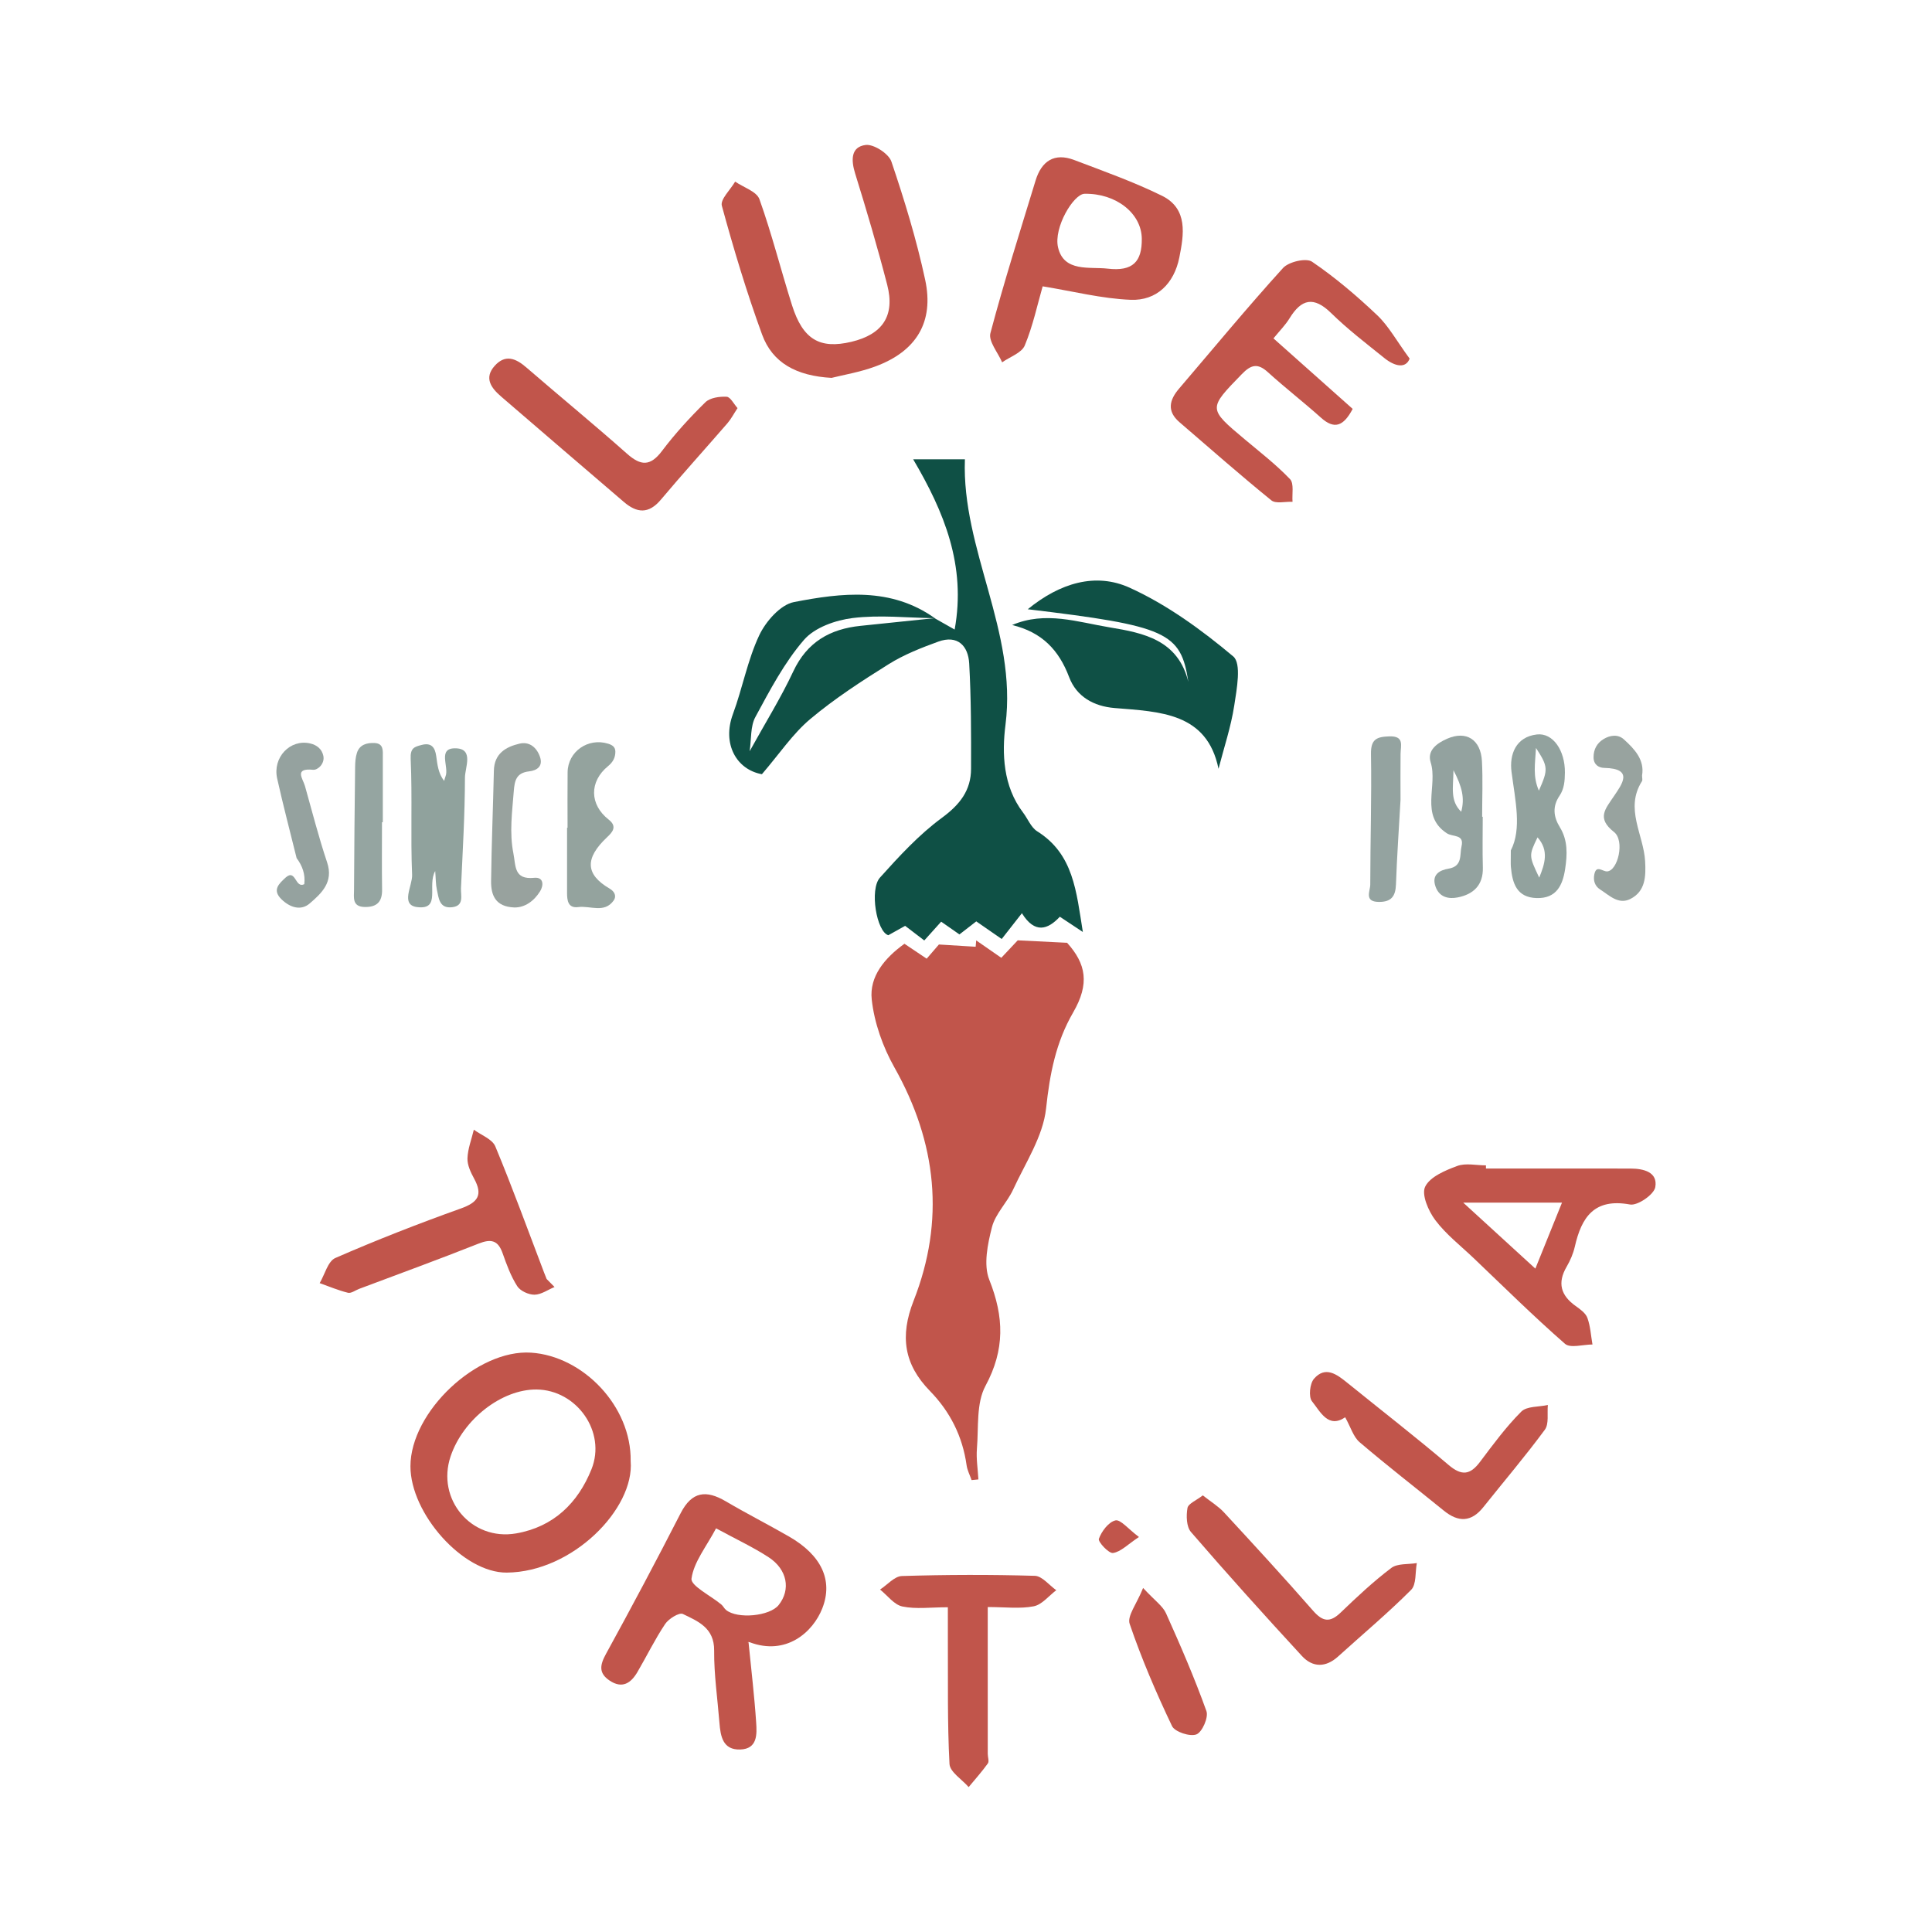 <?xml version="1.0" encoding="utf-8"?>
<!-- Generator: Adobe Illustrator 17.0.0, SVG Export Plug-In . SVG Version: 6.00 Build 0)  -->
<!DOCTYPE svg PUBLIC "-//W3C//DTD SVG 1.1//EN" "http://www.w3.org/Graphics/SVG/1.1/DTD/svg11.dtd">
<svg version="1.1" id="Layer_1" xmlns="http://www.w3.org/2000/svg" xmlns:xlink="http://www.w3.org/1999/xlink" x="0px" y="0px"
	 width="200px" height="200px" viewBox="0 0 200 200" enable-background="new 0 0 200 200" xml:space="preserve">

<g>
	<path fill="#C1554B" d="M110.466,97.597c1.963,2.182,2.352,4.232,0.628,7.209c-1.802,3.112-2.42,6.374-2.804,9.941
		c-0.311,2.889-2.139,5.635-3.409,8.391c-0.624,1.355-1.837,2.505-2.194,3.899c-0.448,1.75-0.894,3.896-0.276,5.447
		c1.53,3.84,1.632,7.224-0.393,10.98c-0.971,1.801-0.706,4.296-0.886,6.485c-0.087,1.056,0.093,2.133,0.152,3.2
		c-0.235,0.023-0.469,0.047-0.704,0.07c-0.177-0.509-0.443-1.006-0.517-1.531c-0.42-2.993-1.7-5.546-3.803-7.702
		c-2.667-2.734-3.127-5.66-1.681-9.339c3.258-8.291,2.404-16.355-1.992-24.152c-1.198-2.124-2.081-4.617-2.345-7.024
		c-0.263-2.402,1.365-4.32,3.387-5.773c0.786,0.527,1.467,0.984,2.301,1.544c0.52-0.603,1.032-1.197,1.266-1.468
		c1.443,0.089,2.624,0.161,3.804,0.234c0.019-0.22,0.037-0.439,0.056-0.659c0.838,0.582,1.677,1.164,2.598,1.803
		c0.743-0.789,1.409-1.497,1.702-1.809C107.111,97.431,108.438,97.496,110.466,97.597z"/>
	<path fill="#0F5045" d="M96.743,63.992c0.66,0.374,1.319,0.747,2.082,1.18c1.207-6.632-1.089-12.185-4.295-17.627
		c2.205,0,3.713,0,5.356,0c-0.347,9.358,5.431,17.799,4.203,27.473c-0.376,2.96-0.266,6.362,1.816,9.095
		c0.495,0.649,0.824,1.541,1.465,1.943c3.762,2.358,4.046,6.207,4.726,10.422c-0.997-0.661-1.64-1.087-2.382-1.579
		c-1.252,1.343-2.596,1.783-3.927-0.363c-0.788,1.006-1.394,1.779-2.091,2.669c-0.968-0.67-1.758-1.217-2.633-1.824
		c-0.595,0.461-1.17,0.906-1.742,1.35c-0.641-0.447-1.238-0.864-1.892-1.32c-0.622,0.693-1.158,1.289-1.748,1.945
		c-0.663-0.506-1.252-0.956-1.981-1.513c-0.57,0.318-1.192,0.665-1.74,0.971c-1.218-0.353-1.966-4.741-0.865-5.967
		c1.983-2.208,4.034-4.44,6.407-6.184c1.863-1.37,3.015-2.836,3.021-5.08c0.01-3.634,0.011-7.274-0.192-10.9
		c-0.102-1.821-1.197-2.992-3.204-2.261c-1.761,0.641-3.546,1.342-5.125,2.329c-2.802,1.751-5.602,3.566-8.125,5.685
		c-1.814,1.523-3.177,3.583-5.005,5.71c-2.637-0.475-4.138-3.146-3.002-6.219c0.995-2.692,1.513-5.587,2.726-8.163
		c0.675-1.432,2.192-3.164,3.587-3.436c4.957-0.964,10.051-1.567,14.592,1.668c-2.842-0.042-5.709-0.359-8.496-0.018
		c-1.78,0.218-3.939,0.977-5.047,2.256c-2.04,2.357-3.535,5.22-5.036,7.992c-0.528,0.976-0.407,2.304-0.594,3.544
		c1.622-2.937,3.233-5.525,4.517-8.265c1.426-3.041,3.8-4.394,6.97-4.718C91.641,64.528,94.192,64.258,96.743,63.992z"/>
	<path fill="#C1554B" d="M77.488,170.009c0.276,2.798,0.606,5.539,0.789,8.29c0.081,1.219,0.156,2.751-1.65,2.809
		c-1.803,0.058-2.041-1.371-2.152-2.775c-0.197-2.492-0.567-4.985-0.547-7.475c0.019-2.349-1.679-3.027-3.24-3.78
		c-0.375-0.181-1.467,0.492-1.833,1.039c-1.062,1.587-1.902,3.32-2.87,4.973c-0.671,1.145-1.568,1.759-2.877,0.884
		c-1.157-0.774-1.007-1.617-0.377-2.764c2.644-4.816,5.223-9.669,7.727-14.559c1.163-2.273,2.649-2.429,4.677-1.234
		c2.155,1.269,4.389,2.403,6.557,3.651c3.324,1.914,4.574,4.509,3.435,7.422c-0.965,2.468-3.743,4.947-7.533,3.509
		C77.47,169.951,77.292,170.047,77.488,170.009z M74.127,158.213c-1.018,1.921-2.311,3.492-2.542,5.205
		c-0.1,0.74,2,1.771,3.09,2.683c0.188,0.157,0.296,0.41,0.486,0.564c1.19,0.964,4.529,0.642,5.447-0.513
		c1.268-1.595,0.906-3.681-1.049-4.953C77.964,160.161,76.221,159.351,74.127,158.213z"/>
	<path fill="#C1554B" d="M65.286,151.253c0.411,4.912-5.996,11.488-12.83,11.542c-4.53,0.036-9.973-6.123-9.967-11.009
		c0.008-5.643,6.903-12.129,12.491-11.759C60.366,140.384,65.376,145.579,65.286,151.253z M55.545,143.841
		c-3.598-0.034-7.601,3.078-8.897,6.915c-1.504,4.453,2.155,8.787,6.783,7.982c3.88-0.675,6.396-3.153,7.798-6.639
		C62.791,148.215,59.689,143.88,55.545,143.841z"/>
	<path fill="#0F5045" d="M104.775,64.702c3.455-1.474,6.802-0.3,10.107,0.245c3.48,0.574,7.065,1.285,8.134,5.639
		c-0.773-5.141-2.239-5.793-16.623-7.517c3.32-2.715,7.019-3.838,10.563-2.223c3.866,1.761,7.439,4.36,10.709,7.107
		c0.866,0.727,0.366,3.372,0.105,5.077c-0.34,2.216-1.067,4.372-1.629,6.556c-1.189-5.816-6.048-5.904-10.759-6.291
		c-2.149-0.176-3.94-1.171-4.706-3.2C109.611,67.279,107.861,65.448,104.775,64.702z"/>
	<path fill="#C1554B" d="M86.083,39.118c-3.652-0.204-6.123-1.558-7.193-4.488c-1.596-4.37-2.94-8.84-4.165-13.33
		c-0.18-0.659,0.887-1.657,1.377-2.499c0.867,0.598,2.229,1.019,2.516,1.824c1.287,3.601,2.217,7.328,3.374,10.979
		c1.121,3.539,2.868,4.56,6.149,3.778c3.227-0.769,4.529-2.702,3.702-5.9c-0.999-3.869-2.134-7.707-3.319-11.524
		c-0.434-1.399-0.444-2.756,1.086-2.951c0.836-0.106,2.389,0.895,2.668,1.72c1.359,4.013,2.603,8.09,3.494,12.229
		c0.944,4.388-0.913,7.408-5.147,8.976C89.004,38.533,87.265,38.818,86.083,39.118z"/>
	<path fill="#C1554B" d="M145.925,37.126c-0.388,1.015-1.476,0.86-2.638-0.076c-1.866-1.503-3.78-2.968-5.487-4.64
		c-1.803-1.766-3.078-1.467-4.311,0.548c-0.423,0.691-1.015,1.278-1.66,2.072c2.826,2.515,5.532,4.924,8.2,7.299
		c-0.962,1.822-1.908,2.142-3.282,0.911c-1.799-1.613-3.716-3.094-5.504-4.718c-1.056-0.96-1.743-0.768-2.689,0.206
		c-3.485,3.588-3.513,3.55,0.303,6.753c1.595,1.339,3.256,2.622,4.687,4.121c0.431,0.452,0.192,1.544,0.259,2.343
		c-0.744-0.034-1.728,0.228-2.193-0.149c-3.232-2.623-6.358-5.375-9.513-8.092c-1.318-1.135-1.053-2.29-0.043-3.472
		c3.573-4.178,7.073-8.421,10.766-12.49c0.586-0.645,2.393-1.064,2.999-0.652c2.397,1.63,4.634,3.534,6.742,5.534
		C143.741,33.739,144.548,35.245,145.925,37.126z"/>
	<path fill="#C1554B" d="M153.827,120.965c4.991,0,9.982-0.006,14.973,0.004c1.351,0.002,2.833,0.367,2.554,1.926
		c-0.137,0.768-1.833,1.937-2.615,1.794c-3.699-0.679-5.018,1.304-5.714,4.363c-0.164,0.721-0.472,1.437-0.846,2.077
		c-0.984,1.682-0.605,2.976,0.934,4.07c0.469,0.334,1.034,0.735,1.213,1.229c0.314,0.867,0.364,1.831,0.525,2.754
		c-0.967-0.002-2.293,0.408-2.843-0.072c-3.254-2.844-6.331-5.891-9.462-8.875c-1.349-1.286-2.858-2.455-3.965-3.926
		c-0.712-0.946-1.446-2.646-1.049-3.463c0.499-1.027,2.074-1.684,3.317-2.145c0.878-0.326,1.976-0.063,2.976-0.063
		C153.825,120.746,153.826,120.855,153.827,120.965z M161.697,124.497c-3.571,0-6.565,0-10.223,0
		c2.664,2.437,4.866,4.452,7.466,6.829C159.91,128.923,160.715,126.929,161.697,124.497z"/>
	<path fill="#C1554B" d="M107.936,29.641c-0.545,1.891-1.005,4.087-1.853,6.123c-0.322,0.772-1.535,1.173-2.342,1.744
		c-0.435-1.016-1.436-2.182-1.213-3.024c1.405-5.304,3.072-10.539,4.673-15.79c0.616-2.021,1.94-2.914,4.004-2.129
		c3.056,1.162,6.154,2.26,9.081,3.699c2.733,1.344,2.261,4.05,1.801,6.373c-0.545,2.758-2.384,4.501-5.025,4.399
		C114.055,30.919,111.072,30.15,107.936,29.641z M118.198,24.712c-0.027-2.635-2.674-4.713-5.926-4.652
		c-1.135,0.021-3.222,3.496-2.744,5.549c0.605,2.598,3.286,1.985,5.139,2.201C117.282,28.115,118.223,27.08,118.198,24.712z"/>
	<path fill="#C1554B" d="M102.251,166.36c0,5.241-0.001,10.223,0.002,15.205c0,0.334,0.163,0.768,0.01,0.983
		c-0.611,0.854-1.317,1.641-1.988,2.452c-0.692-0.797-1.938-1.564-1.983-2.395c-0.227-4.244-0.145-8.505-0.169-12.759
		c-0.006-1.063-0.001-2.125-0.001-3.463c-1.77,0-3.291,0.214-4.707-0.08c-0.855-0.177-1.546-1.142-2.311-1.753
		c0.753-0.488,1.493-1.376,2.261-1.4c4.585-0.141,9.178-0.153,13.762-0.021c0.753,0.022,1.48,0.97,2.219,1.489
		c-0.774,0.581-1.482,1.499-2.337,1.666C105.582,166.562,104.061,166.36,102.251,166.36z"/>
	<path fill="#C1554B" d="M57.405,133.231c-0.692,0.287-1.383,0.79-2.077,0.796c-0.61,0.005-1.472-0.39-1.787-0.885
		c-0.661-1.037-1.098-2.235-1.511-3.407c-0.475-1.348-1.195-1.511-2.488-0.997c-4.096,1.627-8.239,3.133-12.364,4.685
		c-0.388,0.146-0.823,0.485-1.155,0.404c-0.998-0.245-1.956-0.653-2.93-0.998c0.529-0.894,0.85-2.265,1.622-2.602
		c4.264-1.862,8.607-3.558,12.99-5.125c1.764-0.63,2.302-1.387,1.383-3.078c-0.353-0.649-0.72-1.414-0.696-2.113
		c0.034-0.995,0.423-1.979,0.66-2.967c0.762,0.568,1.909,0.976,2.223,1.731c1.788,4.298,3.378,8.678,5.036,13.03
		c0.089,0.233,0.183,0.463,0.275,0.694C56.858,132.676,57.132,132.954,57.405,133.231z"/>
	<path fill="#C1554B" d="M76.35,42.247c-0.406,0.616-0.674,1.139-1.048,1.57c-2.288,2.643-4.639,5.233-6.889,7.909
		c-1.267,1.507-2.481,1.396-3.842,0.226c-4.234-3.638-8.483-7.259-12.705-10.911c-0.997-0.862-1.8-1.9-0.652-3.176
		c1.084-1.205,2.164-0.785,3.252,0.156c3.465,2.995,7.009,5.9,10.433,8.94c1.436,1.275,2.418,1.332,3.636-0.284
		c1.35-1.791,2.883-3.462,4.484-5.034c0.481-0.472,1.465-0.609,2.202-0.572C75.611,41.091,75.963,41.819,76.35,42.247z"/>
	<path fill="#C1554B" d="M139.253,146.717c-1.76,1.199-2.581-0.594-3.436-1.656c-0.369-0.458-0.228-1.835,0.208-2.334
		c1.184-1.355,2.367-0.453,3.449,0.422c3.496,2.829,7.052,5.587,10.478,8.499c1.358,1.154,2.232,1.049,3.257-0.313
		c1.351-1.795,2.694-3.623,4.273-5.205c0.572-0.573,1.814-0.476,2.751-0.685c-0.086,0.866,0.132,1.956-0.311,2.558
		c-2.022,2.746-4.24,5.346-6.367,8.016c-1.25,1.568-2.589,1.582-4.086,0.367c-2.91-2.362-5.875-4.658-8.724-7.09
		C140.097,148.742,139.828,147.745,139.253,146.717z"/>
	<path fill="#C1554B" d="M124.515,154.801c0.833,0.66,1.605,1.126,2.193,1.762c3.106,3.362,6.206,6.732,9.219,10.177
		c0.999,1.142,1.749,1.259,2.857,0.194c1.679-1.614,3.389-3.218,5.242-4.619c0.642-0.485,1.749-0.355,2.644-0.506
		c-0.179,0.944-0.032,2.213-0.593,2.775c-2.406,2.411-5.029,4.605-7.557,6.896c-1.284,1.163-2.636,1.15-3.748-0.056
		c-3.889-4.22-7.731-8.486-11.482-12.829c-0.475-0.549-0.503-1.687-0.363-2.486C123.008,155.651,123.843,155.325,124.515,154.801z"
		/>
	<path fill="#C1554B" d="M118.334,164.386c1.223,1.322,2.033,1.867,2.373,2.624c1.496,3.331,2.951,6.689,4.182,10.123
		c0.232,0.647-0.435,2.176-1.036,2.411c-0.66,0.259-2.237-0.259-2.525-0.862c-1.643-3.446-3.155-6.972-4.386-10.582
		C116.664,167.283,117.681,166.025,118.334,164.386z"/>
	<path fill="#C1554B" d="M117.903,159.109c-1.163,0.769-1.874,1.535-2.683,1.656c-0.438,0.066-1.575-1.16-1.465-1.466
		c0.281-0.778,0.999-1.738,1.712-1.906C115.994,157.269,116.788,158.276,117.903,159.109z"/>
	<g>
		<path fill="#90A29D" d="M47.223,77.466c-2.017-0.083-0.689,1.929-1.109,2.921c-0.052,0.124-0.078,0.259-0.135,0.455
			c-0.618-0.793-0.699-1.7-0.824-2.589c-0.125-0.886-0.506-1.399-1.502-1.138c-0.752,0.197-1.192,0.305-1.141,1.444
			c0.182,3.996-0.021,8.009,0.149,12.006c0.048,1.129-1.26,3.128,0.538,3.34c2.49,0.294,0.993-2.235,1.853-3.737
			c0.066,0.802,0.052,1.385,0.174,1.937c0.191,0.867,0.243,1.963,1.572,1.811c1.28-0.146,0.887-1.204,0.922-1.961
			c0.175-3.817,0.404-7.635,0.411-11.453C48.132,79.473,49.066,77.542,47.223,77.466z"/>
		<path fill="#92A29E" d="M161.445,82.373c0.486-0.714,0.545-1.554,0.553-2.395c0.023-2.269-1.224-4.143-2.905-3.947
			c-2.18,0.254-2.854,2.079-2.621,3.871c0.386,2.973,1.079,5.893-0.071,8.13c0,1.032-0.024,1.367,0.004,1.697
			c0.147,1.696,0.599,3.187,2.683,3.239c2.015,0.05,2.676-1.301,2.935-3.014c0.226-1.497,0.289-2.965-0.55-4.326
			C160.809,84.552,160.691,83.479,161.445,82.373z M159.339,90.851c-1.082-2.281-1.082-2.281-0.174-4.167
			C160.371,88.04,159.921,89.426,159.339,90.851z M159.304,81.847c-0.652-1.492-0.386-2.775-0.298-4.418
			C160.269,79.376,160.281,79.643,159.304,81.847z"/>
		<path fill="#93A29F" d="M153.492,84.551c-0.02,0-0.041,0-0.061,0c0-1.919,0.081-3.842-0.021-5.756
			c-0.12-2.24-1.626-3.187-3.601-2.323c-1.028,0.449-2.099,1.199-1.709,2.437c0.767,2.431-1.15,5.508,1.681,7.355
			c0.614,0.401,1.819,0.069,1.516,1.349c-0.204,0.859,0.136,2.065-1.348,2.312c-0.921,0.153-1.798,0.626-1.329,1.894
			c0.405,1.093,1.376,1.258,2.269,1.084c1.619-0.315,2.665-1.253,2.615-3.097C153.454,88.055,153.492,86.303,153.492,84.551z
			 M151.265,84.033c-1.174-1.151-0.823-2.451-0.803-4.303C151.364,81.464,151.642,82.623,151.265,84.033z"/>
		<path fill="#94A39E" d="M62.951,79.305c0.494-0.403,0.752-0.877,0.751-1.489c-0.001-0.479-0.297-0.688-0.75-0.829
			c-2.069-0.644-4.167,0.807-4.193,2.956c-0.023,1.913-0.005,3.827-0.005,5.741c-0.017,0-0.034,0-0.051,0
			c0,2.247,0.002,4.493-0.001,6.74c-0.001,0.81,0.106,1.617,1.167,1.476c1.236-0.164,2.703,0.678,3.664-0.69
			c0.29-0.412,0.131-0.898-0.426-1.223c-2.524-1.472-2.576-3.14-0.261-5.319c0.526-0.495,1.096-1.093,0.172-1.816
			C61.018,83.288,60.988,80.909,62.951,79.305z"/>
		<path fill="#98A39F" d="M170.303,89.165c-0.15-2.762-2.137-5.452-0.326-8.297c0.075-0.118,0.01-0.326,0.01-0.596
			c0.273-1.618-0.778-2.73-1.892-3.739c-0.596-0.54-1.42-0.438-2.102-0.019c-0.679,0.416-1.031,1.06-1.029,1.88
			c0.002,0.747,0.51,1.087,1.112,1.099c3.105,0.064,1.807,1.717,0.987,2.941c-0.879,1.313-1.807,2.262,0.019,3.696
			c1.142,0.897,0.398,4.014-0.712,4.077c-0.481,0.027-1.125-0.728-1.331,0.326c-0.121,0.62,0.059,1.196,0.594,1.537
			c0.954,0.607,1.9,1.613,3.136,0.993C170.348,92.27,170.387,90.707,170.303,89.165z"/>
		<path fill="#95A29F" d="M31.571,81.374c-0.221-0.782-1.164-1.881,0.845-1.686c0.477,0.046,1.232-0.637,1.055-1.45
			c-0.151-0.692-0.656-1.118-1.381-1.282c-2.046-0.464-3.887,1.439-3.398,3.635c0.614,2.759,1.337,5.493,2.013,8.238
			c0.602,0.804,0.918,1.684,0.794,2.701c-0.953,0.474-0.86-1.605-1.908-0.706c0,0,0,0,0,0c0,0,0,0,0,0
			c-0.696,0.645-1.45,1.288-0.458,2.263c0.867,0.852,2.01,1.231,2.927,0.439c1.22-1.054,2.49-2.207,1.803-4.253
			C32.991,86.676,32.317,84.012,31.571,81.374z"/>
		<path fill="#95A5A1" d="M38.762,76.916c-0.776-0.032-1.533,0.161-1.81,1.013c-0.15,0.462-0.184,0.978-0.19,1.47
			c-0.051,4.238-0.093,8.475-0.113,12.713c-0.004,0.789-0.214,1.756,1.109,1.779c1.249,0.022,1.815-0.53,1.796-1.795
			c-0.035-2.326-0.01-4.653-0.01-6.98c0.028,0,0.057,0,0.085,0c0-2.243,0-4.487,0-6.73C39.631,77.722,39.732,76.957,38.762,76.916z"
			/>
		<path fill="#98A29E" d="M55.295,90.872c-2.105,0.212-1.889-1.22-2.149-2.536c-0.427-2.161-0.126-4.275,0.039-6.416
			c0.085-1.112,0.255-1.918,1.589-2.068c0.771-0.087,1.478-0.495,1.119-1.517c-0.345-0.982-1.108-1.586-2.1-1.356
			c-1.422,0.329-2.629,1.024-2.667,2.797c-0.083,3.808-0.244,7.616-0.289,11.424c-0.017,1.418,0.408,2.67,2.416,2.741
			c1.069,0.015,2.017-0.647,2.657-1.674C56.281,91.671,56.311,90.77,55.295,90.872z"/>
		<path fill="#94A3A0" d="M143.82,76.229c-1.291,0.043-1.923,0.278-1.897,1.827c0.075,4.504-0.071,9.012-0.074,13.519
			c0,0.663-0.666,1.775,0.883,1.791c1.289,0.013,1.735-0.576,1.778-1.818c0.102-2.915,0.309-5.827,0.472-8.742
			c-0.002-1.588-0.015-3.173,0.004-4.758C144.996,77.175,145.4,76.177,143.82,76.229z"/>
	</g>
</g>
</svg>
